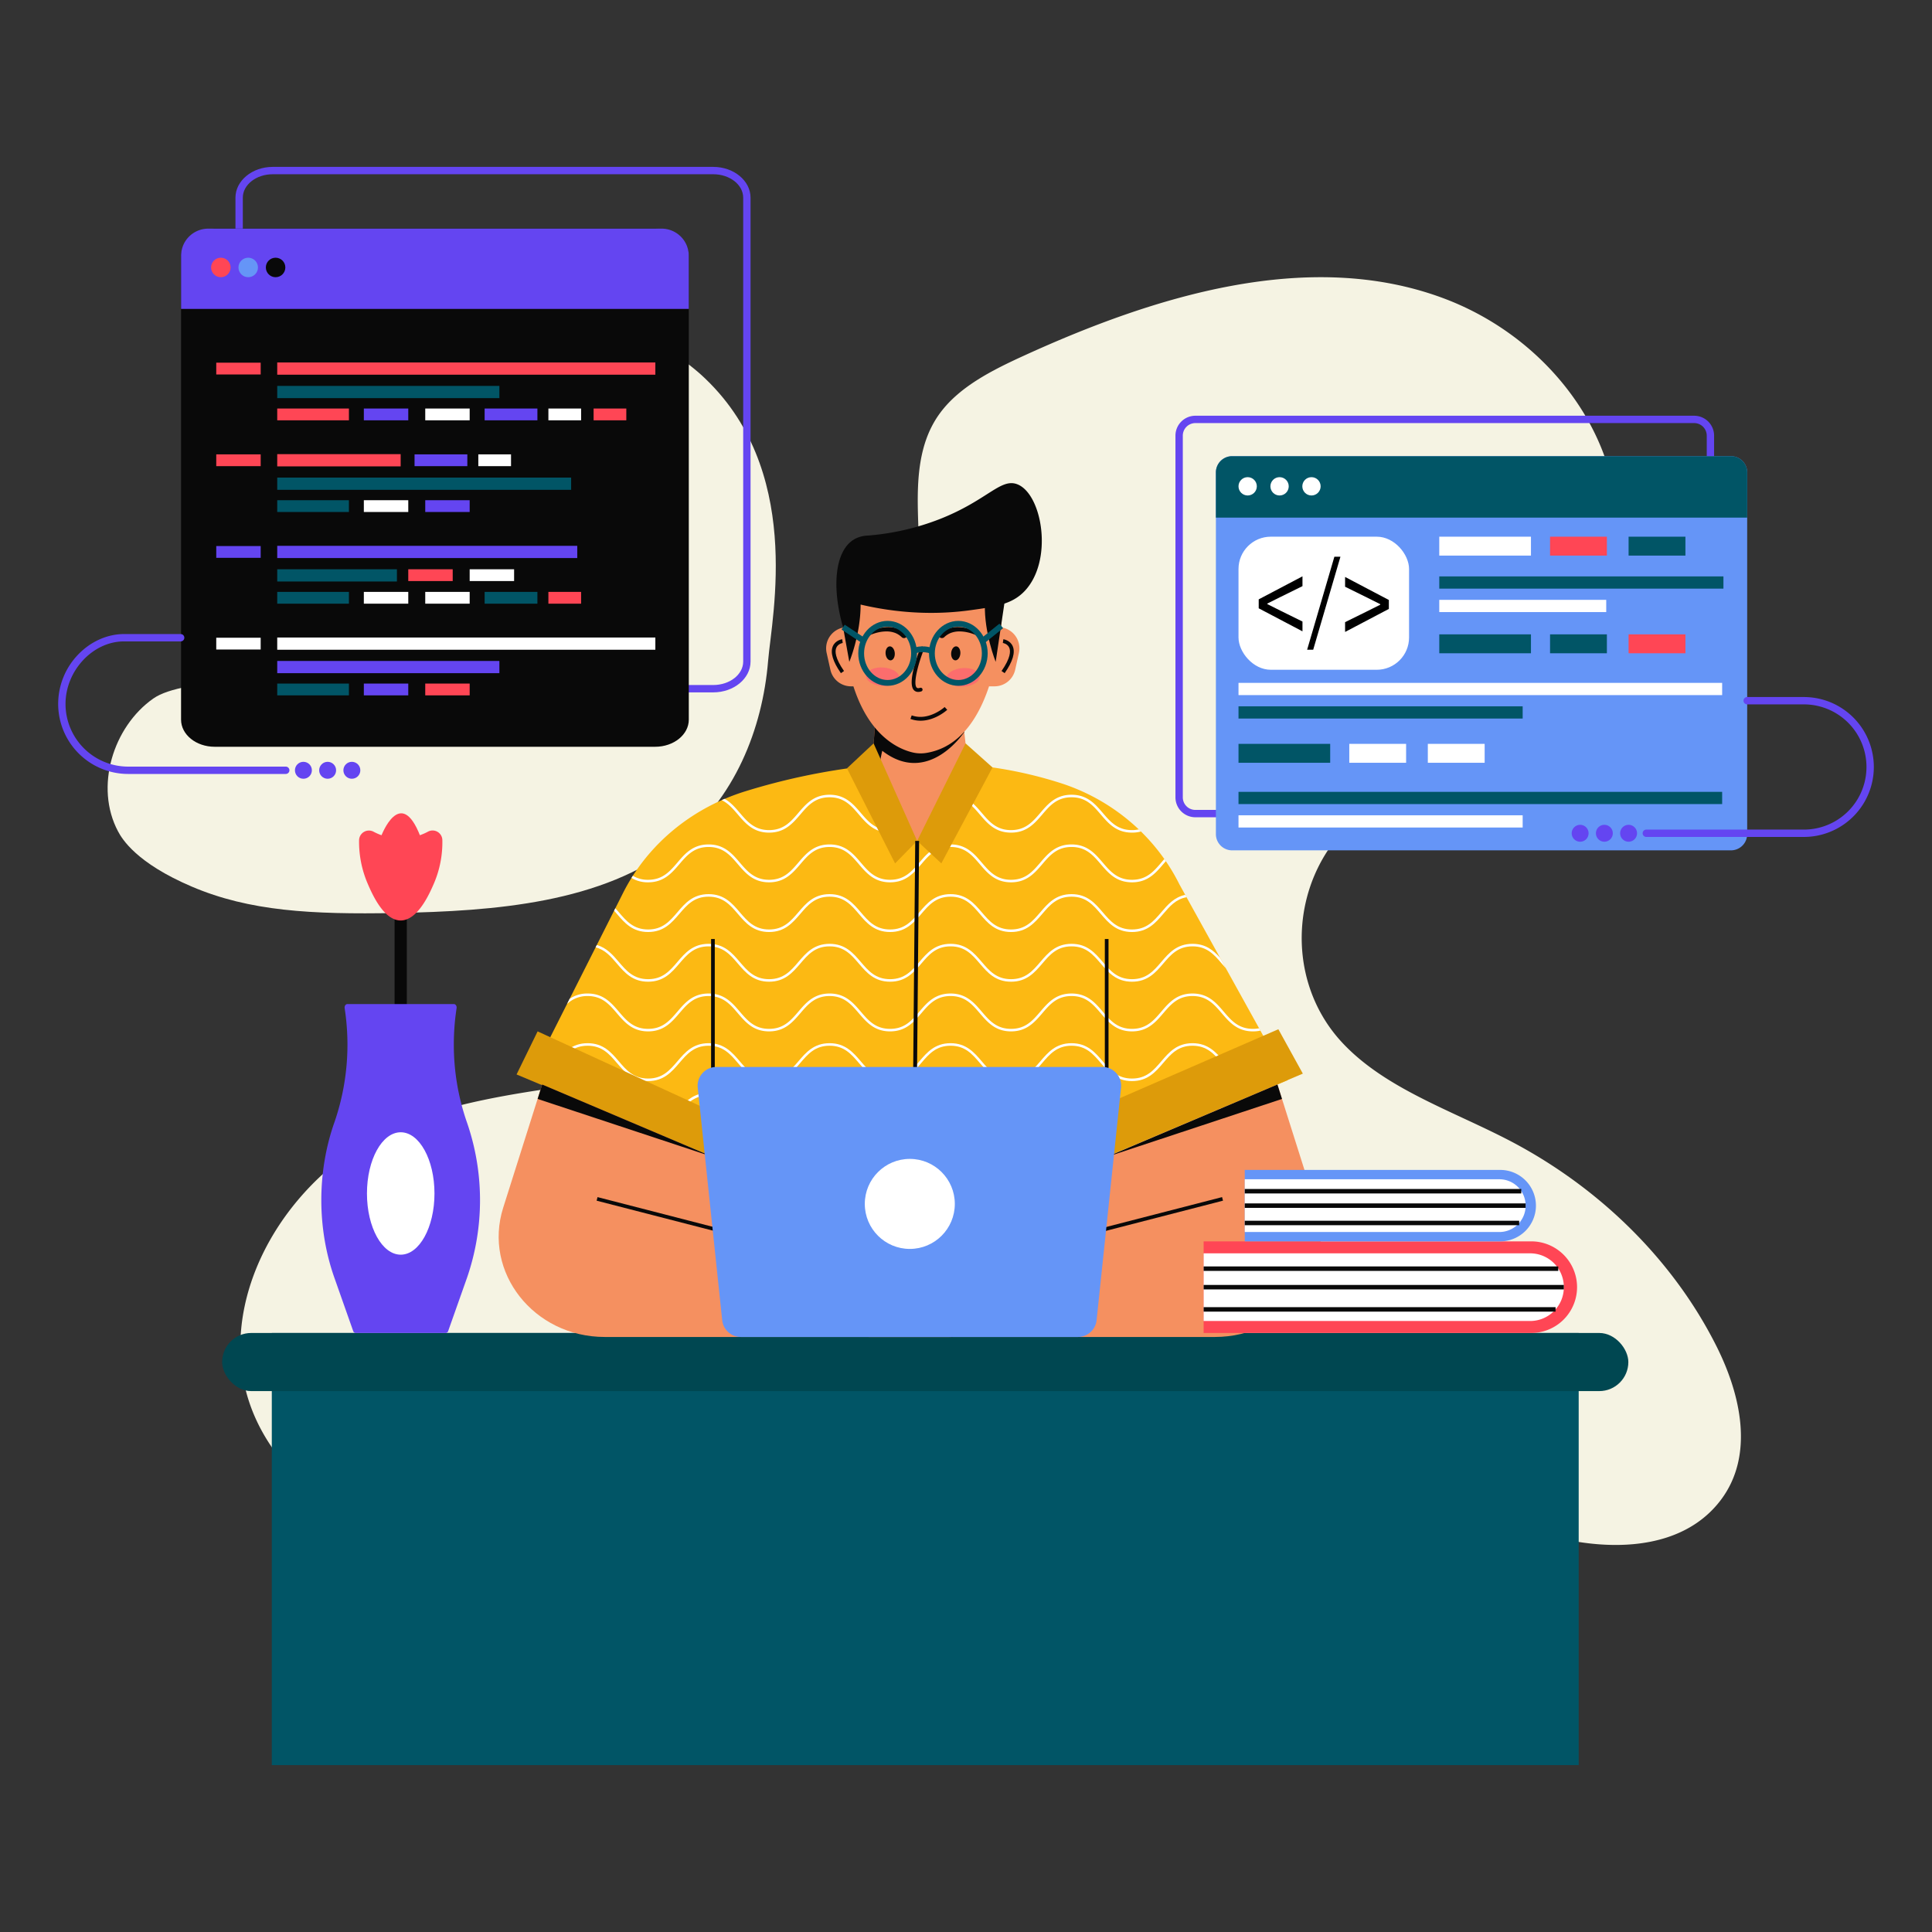 <svg id="Layer_1" data-name="Layer 1" xmlns="http://www.w3.org/2000/svg" viewBox="0 0 1750 1750"><rect x="0" y="0" width="1750" height="1750" fill="#333333" stroke="none"/><defs><style>.cls-1{fill:#f5f3e3;}.cls-2{fill:#015566;}.cls-3{fill:#004751;}.cls-4{fill:#fcb913;}.cls-5{fill:#fff;}.cls-6{fill:#dd9b0a;}.cls-7{fill:#f59060;}.cls-8{fill:#090909;}.cls-9{fill:#fc6d6d;}.cls-10{fill:#6445f1;}.cls-11{fill:#ff4655;}.cls-12{fill:#6595f7;}.cls-13{fill:#080808;}</style></defs><g id="Programmer"><g id="Background"><path class="cls-1" d="M859.873,849.858c32.959-58.866,11.594-128.868-3.606-193.234a935.416,935.416,0,0,1-24.8-191.509c-.766-30.562.5-62.855,18.532-88.874,17.643-25.463,48.528-40.876,78.442-54.512,117.243-53.444,256.292-96.834,377.984-51.956,84.646,31.215,147.252,105.419,157.338,186.485S1431,621.925,1356.08,668.872c-41.472,25.987-91.6,41.131-128,72.57-59.86,51.706-65.766,145.067-12.8,202.428,39.195,42.452,100.466,62.144,153.614,90.092,81.373,42.791,147.271,108.511,185.826,185.325,22.281,44.39,34.437,99.174,3.914,139.492-50.131,66.219-167.635,41.935-240.291-4.9S1174.793,1241.7,1085.182,1245.3c-54.843,2.2-103.2,30.658-150.768,55.049A1161.58,1161.58,0,0,1,646.34,1402.275c-76.947,16.337-157.921,25.031-234.933,8.939s-149.756-60.4-179.551-125.639c-39.794-87.121,8.469-192.876,94.129-247.924C468.689,945.945,767.968,1014,859.873,849.858Z"/><path class="cls-1" d="M695.747,598.666c-5.119,61.945-30.326,125-82.573,166.168-67.389,53.1-164.788,60.5-254.762,62.167-76.5,1.416-132.484-1.657-184.621-23.884-50.238-21.418-63.154-43.091-66.831-49.98-21.494-40.279-4.5-94.928,31.924-120.428,13.7-9.591,41.421-13.388,96.3-20.588,60.248-7.906,85.071-7.143,126.854-20.912,44.893-14.794,53.335-27.9,55.929-32.619,10.723-19.515-1.034-36.711-11.359-70.254-8.736-28.383-29.863-97.017-.213-149.5,5.892-10.429,25.766-41.418,63.694-53.525,76.261-24.343,159.126,48.845,164.917,54.093C728.3,423.948,699.159,557.382,695.747,598.666Z"/></g><g id="Table"><rect class="cls-2" x="246.196" y="1207.406" width="1183.77" height="391.426"/><rect class="cls-3" x="201.214" y="1207.406" width="1273.733" height="52.642" rx="26.321"/></g><g id="Human"><path class="cls-4" d="M1166.505,978.39l-60.24,25.455-2.219.914-102.207,43.18v160.092H652.105l-4.963-125.306-.091-2.356-1.281-32.43L628.5,1040.62,625.9,1039.5l-36.227-15.346h-.023l-5.512-2.355-14.843-6.29-5.946-2.515-42.9-18.182-2.722-1.167-34.969-14.82-3.43-1.463.251-.481L513.6,909.436l2.378-4.712,23.534-46.632,1.052-2.1,15.69-31.1,1.12-2.2,7.136-14.156q3.464-6.863,7.5-13.334c.388-.663.8-1.281,1.213-1.921,19.1-29.892,47.135-53.7,80.5-68.5.892-.389,1.784-.8,2.7-1.166a192.677,192.677,0,0,1,19.143-7,593.33,593.33,0,0,1,107.993-22.641,467.624,467.624,0,0,1,99.92-.755,378.1,378.1,0,0,1,77.234,16.1,184.688,184.688,0,0,1,70.784,41.944c.663.618,1.327,1.258,1.967,1.9a180.664,180.664,0,0,1,21.2,24.952c.458.663.915,1.3,1.349,1.967a175.782,175.782,0,0,1,12.328,21.041l5.237,9.445,1.167,2.127,30.372,54.843,5.259,9.514,30.122,54.363,1.165,2.127,17.131,30.944,1.166,2.1Z"/><path class="cls-5" d="M1033.469,753.162a30.469,30.469,0,0,1-8.1,1.029c-14.224,0-21.36-8.324-28.267-16.4-6.861-8.027-13.334-15.62-26.507-15.62s-19.668,7.593-26.529,15.62c-6.907,8.074-14.043,16.4-28.268,16.4s-21.362-8.324-28.269-16.4c-6.861-8.027-13.355-15.62-26.506-15.62-13.173,0-19.669,7.593-26.53,15.62-6.907,8.074-14.043,16.4-28.267,16.4s-21.361-8.324-28.269-16.4c-6.883-8.027-13.356-15.62-26.529-15.62s-19.668,7.593-26.529,15.62c-6.907,8.074-14.043,16.4-28.268,16.4s-21.362-8.324-28.269-16.4c-4.413-5.145-8.668-10.131-14.636-13.013.892-.389,1.784-.8,2.7-1.166,5.534,3.179,9.65,7.982,13.676,12.693,6.884,8.027,13.356,15.6,26.53,15.6s19.668-7.57,26.529-15.6c6.908-8.073,14.043-16.421,28.268-16.421s21.361,8.348,28.268,16.421c6.861,8.027,13.356,15.6,26.53,15.6s19.645-7.57,26.53-15.6c6.883-8.073,14.041-16.421,28.267-16.421,14.2,0,21.338,8.348,28.245,16.421,6.861,8.027,13.356,15.6,26.53,15.6s19.645-7.57,26.529-15.6c6.907-8.073,14.043-16.421,28.268-16.421s21.361,8.348,28.244,16.421c6.885,8.027,13.358,15.6,26.53,15.6a27.094,27.094,0,0,0,6.13-.64C1032.165,751.882,1032.829,752.522,1033.469,753.162Z"/><path class="cls-5" d="M1056.018,780.081c-.8.892-1.578,1.806-2.378,2.721-6.884,8.074-14.042,16.4-28.268,16.4s-21.36-8.324-28.267-16.4c-6.861-8.027-13.334-15.62-26.507-15.62s-19.668,7.593-26.529,15.62c-6.907,8.074-14.043,16.4-28.268,16.4s-21.362-8.324-28.269-16.4c-6.861-8.027-13.355-15.62-26.506-15.62-13.173,0-19.669,7.593-26.53,15.62-6.907,8.074-14.043,16.4-28.267,16.4s-21.361-8.324-28.269-16.4c-6.883-8.027-13.356-15.62-26.529-15.62s-19.668,7.593-26.529,15.62c-6.907,8.074-14.043,16.4-28.268,16.4s-21.362-8.324-28.269-16.4c-6.861-8.027-13.355-15.62-26.528-15.62-13.151,0-19.647,7.593-26.508,15.62-6.907,8.074-14.043,16.4-28.267,16.4a28.18,28.18,0,0,1-15.049-4c.388-.663.8-1.281,1.213-1.921a26.127,26.127,0,0,0,13.836,3.636c13.172,0,19.645-7.57,26.53-15.6,6.883-8.073,14.019-16.421,28.245-16.421s21.36,8.348,28.267,16.421c6.884,8.027,13.356,15.6,26.53,15.6s19.668-7.57,26.529-15.6c6.908-8.073,14.043-16.421,28.268-16.421s21.361,8.348,28.268,16.421c6.861,8.027,13.356,15.6,26.53,15.6s19.645-7.57,26.53-15.6c6.883-8.073,14.041-16.421,28.267-16.421,14.2,0,21.338,8.348,28.245,16.421,6.861,8.027,13.356,15.6,26.53,15.6s19.645-7.57,26.529-15.6c6.907-8.073,14.043-16.421,28.268-16.421s21.361,8.348,28.244,16.421c6.885,8.027,13.358,15.6,26.53,15.6s19.669-7.57,26.53-15.6c.915-1.075,1.829-2.15,2.767-3.2C1055.127,778.777,1055.584,779.418,1056.018,780.081Z"/><path class="cls-5" d="M1074.75,812.694c-9.675,1.738-15.232,8.279-21.11,15.117-6.884,8.051-14.042,16.4-28.268,16.4s-21.36-8.347-28.267-16.4c-6.861-8.027-13.334-15.62-26.507-15.62s-19.668,7.593-26.529,15.62c-6.907,8.051-14.043,16.4-28.268,16.4s-21.362-8.347-28.269-16.4c-6.861-8.027-13.355-15.62-26.506-15.62-13.173,0-19.669,7.593-26.53,15.62-6.907,8.051-14.043,16.4-28.267,16.4s-21.361-8.347-28.269-16.4c-6.883-8.027-13.356-15.62-26.529-15.62s-19.668,7.593-26.529,15.62c-6.907,8.051-14.043,16.4-28.268,16.4s-21.362-8.347-28.269-16.4c-6.861-8.027-13.355-15.62-26.528-15.62-13.151,0-19.647,7.593-26.508,15.62-6.907,8.051-14.043,16.4-28.267,16.4s-21.361-8.347-28.268-16.4c-.846-.983-1.693-1.967-2.538-2.927l1.12-2.2c1.075,1.19,2.1,2.425,3.156,3.637,6.861,8.027,13.357,15.6,26.53,15.6s19.645-7.57,26.53-15.6c6.883-8.074,14.019-16.421,28.245-16.421s21.36,8.347,28.267,16.421c6.884,8.027,13.356,15.6,26.53,15.6s19.668-7.57,26.529-15.6c6.908-8.074,14.043-16.421,28.268-16.421s21.361,8.347,28.268,16.421c6.861,8.027,13.356,15.6,26.53,15.6s19.645-7.57,26.53-15.6c6.883-8.074,14.041-16.421,28.267-16.421,14.2,0,21.338,8.347,28.245,16.421,6.861,8.027,13.356,15.6,26.53,15.6s19.645-7.57,26.529-15.6c6.907-8.074,14.043-16.421,28.268-16.421s21.361,8.347,28.244,16.421c6.885,8.027,13.358,15.6,26.53,15.6s19.669-7.57,26.53-15.6c5.74-6.724,11.664-13.631,21.681-15.758Z"/><path class="cls-5" d="M1110.381,877.051c-1.257-1.4-2.469-2.813-3.681-4.231-6.862-8.027-13.356-15.62-26.53-15.62s-19.646,7.593-26.53,15.62c-6.884,8.073-14.042,16.4-28.268,16.4s-21.36-8.325-28.267-16.4c-6.861-8.027-13.334-15.62-26.507-15.62s-19.668,7.593-26.529,15.62c-6.907,8.073-14.043,16.4-28.268,16.4s-21.362-8.325-28.269-16.4c-6.861-8.027-13.355-15.62-26.506-15.62-13.173,0-19.669,7.593-26.53,15.62-6.907,8.073-14.043,16.4-28.267,16.4s-21.361-8.325-28.269-16.4c-6.883-8.027-13.356-15.62-26.529-15.62s-19.668,7.593-26.529,15.62c-6.907,8.073-14.043,16.4-28.268,16.4s-21.362-8.325-28.269-16.4c-6.861-8.027-13.355-15.62-26.528-15.62-13.151,0-19.647,7.593-26.508,15.62-6.907,8.073-14.043,16.4-28.267,16.4s-21.361-8.325-28.268-16.4c-5.466-6.4-10.7-12.533-19.28-14.728l1.052-2.1c8.988,2.515,14.546,9.01,19.966,15.346,6.861,8.027,13.357,15.6,26.53,15.6s19.645-7.57,26.53-15.6c6.883-8.074,14.019-16.421,28.245-16.421s21.36,8.347,28.267,16.421c6.884,8.027,13.356,15.6,26.53,15.6s19.668-7.57,26.529-15.6c6.908-8.074,14.043-16.421,28.268-16.421s21.361,8.347,28.268,16.421c6.861,8.027,13.356,15.6,26.53,15.6s19.645-7.57,26.53-15.6c6.883-8.074,14.041-16.421,28.267-16.421,14.2,0,21.338,8.347,28.245,16.421,6.861,8.027,13.356,15.6,26.53,15.6s19.645-7.57,26.529-15.6c6.907-8.074,14.043-16.421,28.268-16.421s21.361,8.347,28.244,16.421c6.885,8.027,13.358,15.6,26.53,15.6s19.669-7.57,26.53-15.6c6.907-8.074,14.043-16.421,28.268-16.421,11.984,0,18.959,5.923,24.952,12.624Z"/><path class="cls-5" d="M1141.668,933.541a32.129,32.129,0,0,1-6.7.686c-14.225,0-21.361-8.348-28.267-16.4-6.862-8.028-13.356-15.62-26.53-15.62s-19.646,7.592-26.53,15.62c-6.884,8.05-14.042,16.4-28.268,16.4s-21.36-8.348-28.267-16.4c-6.861-8.028-13.334-15.62-26.507-15.62s-19.668,7.592-26.529,15.62c-6.907,8.05-14.043,16.4-28.268,16.4s-21.362-8.348-28.269-16.4c-6.861-8.028-13.355-15.62-26.506-15.62-13.173,0-19.669,7.592-26.53,15.62-6.907,8.05-14.043,16.4-28.267,16.4s-21.361-8.348-28.269-16.4c-6.883-8.028-13.356-15.62-26.529-15.62s-19.668,7.592-26.529,15.62c-6.907,8.05-14.043,16.4-28.268,16.4s-21.362-8.348-28.269-16.4c-6.861-8.028-13.355-15.62-26.528-15.62-13.151,0-19.647,7.592-26.508,15.62-6.907,8.05-14.043,16.4-28.267,16.4s-21.361-8.348-28.268-16.4c-6.861-8.028-13.357-15.62-26.53-15.62a26.463,26.463,0,0,0-18.662,7.227l2.378-4.712a28.106,28.106,0,0,1,16.284-4.8c14.225,0,21.361,8.347,28.268,16.421,6.861,8.027,13.357,15.6,26.53,15.6s19.645-7.57,26.53-15.6c6.883-8.074,14.019-16.421,28.245-16.421s21.36,8.347,28.267,16.421c6.884,8.027,13.356,15.6,26.53,15.6s19.668-7.57,26.529-15.6c6.908-8.074,14.043-16.421,28.268-16.421s21.361,8.347,28.268,16.421c6.861,8.027,13.356,15.6,26.53,15.6s19.645-7.57,26.53-15.6c6.883-8.074,14.041-16.421,28.267-16.421,14.2,0,21.338,8.347,28.245,16.421,6.861,8.027,13.356,15.6,26.53,15.6s19.645-7.57,26.529-15.6c6.907-8.074,14.043-16.421,28.268-16.421s21.361,8.347,28.244,16.421c6.885,8.027,13.358,15.6,26.53,15.6s19.669-7.57,26.53-15.6c6.907-8.074,14.043-16.421,28.268-16.421s21.384,8.347,28.267,16.421c6.885,8.027,13.357,15.6,26.53,15.6a28.1,28.1,0,0,0,5.536-.526Z"/><path class="cls-5" d="M1159.965,966.589c-6.015,6.7-12.991,12.647-25,12.647-14.225,0-21.361-8.325-28.267-16.4-6.862-8.027-13.356-15.62-26.53-15.62s-19.646,7.593-26.53,15.62c-6.884,8.073-14.042,16.4-28.268,16.4s-21.36-8.325-28.267-16.4c-6.861-8.027-13.334-15.62-26.507-15.62s-19.668,7.593-26.529,15.62c-6.907,8.073-14.043,16.4-28.268,16.4s-21.362-8.325-28.269-16.4c-6.861-8.027-13.355-15.62-26.506-15.62-13.173,0-19.669,7.593-26.53,15.62-6.907,8.073-14.043,16.4-28.267,16.4s-21.361-8.325-28.269-16.4c-6.883-8.027-13.356-15.62-26.529-15.62s-19.668,7.593-26.529,15.62c-6.907,8.073-14.043,16.4-28.268,16.4s-21.362-8.325-28.269-16.4c-6.861-8.027-13.355-15.62-26.528-15.62-13.151,0-19.647,7.593-26.508,15.62-6.907,8.073-14.043,16.4-28.267,16.4s-21.361-8.325-28.268-16.4c-6.861-8.027-13.357-15.62-26.53-15.62s-19.668,7.593-26.53,15.62c-5.992,7-12.166,14.2-22.984,15.986l-3.43-1.463.251-.481c11.778-.754,17.93-7.936,24.426-15.529,6.907-8.073,14.041-16.421,28.267-16.421s21.361,8.348,28.268,16.421c6.861,8.028,13.357,15.6,26.53,15.6s19.645-7.57,26.53-15.6c6.883-8.073,14.019-16.421,28.245-16.421s21.36,8.348,28.267,16.421c6.884,8.028,13.356,15.6,26.53,15.6s19.668-7.57,26.529-15.6c6.908-8.073,14.043-16.421,28.268-16.421s21.361,8.348,28.268,16.421c6.861,8.028,13.356,15.6,26.53,15.6s19.645-7.57,26.53-15.6c6.883-8.073,14.041-16.421,28.267-16.421,14.2,0,21.338,8.348,28.245,16.421,6.861,8.028,13.356,15.6,26.53,15.6s19.645-7.57,26.529-15.6c6.907-8.073,14.043-16.421,28.268-16.421s21.361,8.348,28.244,16.421c6.885,8.028,13.358,15.6,26.53,15.6s19.669-7.57,26.53-15.6c6.907-8.073,14.043-16.421,28.268-16.421s21.384,8.348,28.267,16.421c6.885,8.028,13.357,15.6,26.53,15.6,11.435,0,17.84-5.695,23.832-12.464Z"/><path class="cls-5" d="M1106.265,1003.845l-2.219.914c-6.014-6.792-12.418-12.533-23.876-12.533-13.173,0-19.646,7.593-26.53,15.621-6.884,8.05-14.042,16.4-28.268,16.4s-21.36-8.348-28.267-16.4c-6.861-8.028-13.334-15.621-26.507-15.621s-19.668,7.593-26.529,15.621c-6.907,8.05-14.043,16.4-28.268,16.4s-21.362-8.348-28.269-16.4c-6.861-8.028-13.355-15.621-26.506-15.621-13.173,0-19.669,7.593-26.53,15.621-6.907,8.05-14.043,16.4-28.267,16.4s-21.361-8.348-28.269-16.4c-6.883-8.028-13.356-15.621-26.529-15.621s-19.668,7.593-26.529,15.621c-6.907,8.05-14.043,16.4-28.268,16.4s-21.362-8.348-28.269-16.4c-6.861-8.028-13.355-15.621-26.528-15.621-13.151,0-19.647,7.593-26.508,15.621-6.471,7.547-13.15,15.346-25.66,16.306h-.023c-.823.069-1.692.092-2.584.092-11.161,0-17.976-5.146-23.717-11.252-1.578-1.67-3.064-3.408-4.551-5.146-6.861-8.028-13.357-15.621-26.53-15.621a26.3,26.3,0,0,0-11.823,2.585l-2.722-1.167a28.471,28.471,0,0,1,14.545-3.705c14.225,0,21.361,8.348,28.268,16.421a72.43,72.43,0,0,0,8.759,9.148,25.769,25.769,0,0,0,14.843,6.29,24.4,24.4,0,0,0,2.928.16c13.172,0,19.645-7.57,26.53-15.6,6.883-8.073,14.019-16.421,28.245-16.421s21.36,8.348,28.267,16.421c6.884,8.028,13.356,15.6,26.53,15.6s19.668-7.57,26.529-15.6c6.908-8.073,14.043-16.421,28.268-16.421s21.361,8.348,28.268,16.421c6.861,8.028,13.356,15.6,26.53,15.6s19.645-7.57,26.53-15.6c6.883-8.073,14.041-16.421,28.267-16.421,14.2,0,21.338,8.348,28.245,16.421,6.861,8.028,13.356,15.6,26.53,15.6s19.645-7.57,26.529-15.6c6.907-8.073,14.043-16.421,28.268-16.421s21.361,8.348,28.244,16.421c6.885,8.028,13.358,15.6,26.53,15.6s19.669-7.57,26.53-15.6c6.907-8.073,14.043-16.421,28.268-16.421C1092.909,989.939,1099.976,996.64,1106.265,1003.845Z"/><path class="cls-5" d="M1001.839,1054.8v3.385c-1.646-1.739-3.2-3.545-4.734-5.329-6.861-8.028-13.334-15.621-26.507-15.621s-19.668,7.593-26.529,15.621c-6.907,8.05-14.043,16.4-28.268,16.4s-21.362-8.348-28.269-16.4c-6.861-8.028-13.355-15.621-26.506-15.621-13.173,0-19.669,7.593-26.53,15.621-6.907,8.05-14.043,16.4-28.267,16.4s-21.361-8.348-28.269-16.4c-6.883-8.028-13.356-15.621-26.529-15.621s-19.668,7.593-26.529,15.621c-6.907,8.05-14.043,16.4-28.268,16.4s-21.362-8.348-28.269-16.4c-6.861-8.028-13.355-15.621-26.528-15.621a25.927,25.927,0,0,0-13.334,3.385L625.9,1039.5a28.32,28.32,0,0,1,15.941-4.551c14.224,0,21.36,8.348,28.267,16.421,6.884,8.028,13.356,15.6,26.53,15.6s19.668-7.57,26.529-15.6c6.908-8.073,14.043-16.421,28.268-16.421s21.361,8.348,28.268,16.421c6.861,8.028,13.356,15.6,26.53,15.6s19.645-7.57,26.53-15.6c6.883-8.073,14.041-16.421,28.267-16.421,14.2,0,21.338,8.348,28.245,16.421,6.861,8.028,13.356,15.6,26.53,15.6s19.645-7.57,26.529-15.6c6.907-8.073,14.043-16.421,28.268-16.421s21.361,8.348,28.244,16.421C999.85,1052.536,1000.832,1053.679,1001.839,1054.8Z"/><path class="cls-5" d="M1001.839,1099.809v3.384c-1.646-1.738-3.2-3.544-4.734-5.328-6.861-8.028-13.334-15.621-26.507-15.621s-19.668,7.593-26.529,15.621c-6.907,8.05-14.043,16.4-28.268,16.4s-21.362-8.348-28.269-16.4c-6.861-8.028-13.355-15.621-26.506-15.621-13.173,0-19.669,7.593-26.53,15.621-6.907,8.05-14.043,16.4-28.267,16.4s-21.361-8.348-28.269-16.4c-6.883-8.028-13.356-15.621-26.529-15.621s-19.668,7.593-26.529,15.621c-6.907,8.05-14.043,16.4-28.268,16.4s-21.362-8.348-28.269-16.4c-5.877-6.861-11.479-13.425-21.223-15.14l-.091-2.356c10.863,1.761,17.039,8.988,23.053,16.009,6.884,8.028,13.356,15.6,26.53,15.6s19.668-7.57,26.529-15.6c6.908-8.073,14.043-16.421,28.268-16.421s21.361,8.348,28.268,16.421c6.861,8.028,13.356,15.6,26.53,15.6s19.645-7.57,26.53-15.6c6.883-8.073,14.041-16.421,28.267-16.421,14.2,0,21.338,8.348,28.245,16.421,6.861,8.028,13.356,15.6,26.53,15.6s19.645-7.57,26.529-15.6c6.907-8.073,14.043-16.421,28.268-16.421s21.361,8.348,28.244,16.421C999.85,1097.545,1000.832,1098.688,1001.839,1099.809Z"/><polygon class="cls-6" points="645.77 1047.939 467.903 973.238 486.964 934.227 645.77 1007.092 645.77 1047.939"/><polygon class="cls-6" points="1001.839 1047.939 1180.104 972.486 1157.936 932.283 1002.427 999.915 1001.839 1047.939"/><path class="cls-7" d="M825.75,760.886c-1.054-.2-2.108-.418-3.118-.681a45.056,45.056,0,0,1-28.39-21.429,45.9,45.9,0,0,1-6.015-26.7l4.391-55.286h80.053l.724,6.3,5.511,47.184C882.463,740.642,855.786,766.594,825.75,760.886Z"/><path class="cls-8" d="M873.4,663.092v.022s-32.364,49.4-74.234,16.95c0,0-6.543,25.228-4.919,58.712a45.9,45.9,0,0,1-6.015-26.7l4.391-55.286h80.053Z"/><path class="cls-7" d="M906.955,566.937c-4.323,42.469-18.994,107.233-68.066,115.089a31.621,31.621,0,0,1-12.426-.515c-17.207-4.174-58.72-24.092-63.084-119.141A81.4,81.4,0,0,1,800.1,490.216c18.272-11.918,42.318-17.7,69.75-.014A81.352,81.352,0,0,1,906.955,566.937Z"/><path class="cls-8" d="M831.738,626.743a9.137,9.137,0,0,0,2.715-.456,1.715,1.715,0,0,0-1.024-3.274c-2.257.707-2.921-.013-3.14-.249-3.457-3.728,1.8-22.547,6.637-34.72a1.715,1.715,0,0,0-3.187-1.267c-2.08,5.231-12.141,31.661-5.965,38.319A5.19,5.19,0,0,0,831.738,626.743Z"/><ellipse class="cls-9" cx="872.569" cy="612.979" rx="15.059" ry="8.382" transform="matrix(0.998, -0.066, 0.066, 0.998, -38.815, 59.355)"/><path class="cls-8" d="M884.835,572.344a42.47,42.47,0,0,0-7.99-3.007,38.749,38.749,0,0,0-8.645-1.328,27.711,27.711,0,0,0-8.982,1.246,23.817,23.817,0,0,0-7.859,4.425,2.281,2.281,0,0,0-.217,3.481,3.013,3.013,0,0,0,3.91.194c.035-.028.069-.056.1-.085l.194-.173a18.1,18.1,0,0,1,5.722-3.725,22.272,22.272,0,0,1,7.134-1.423,34.366,34.366,0,0,1,7.643.716,39.622,39.622,0,0,1,7.375,2.256l.084.035a1.75,1.75,0,0,0,2.208-.691A1.4,1.4,0,0,0,884.835,572.344Z"/><ellipse class="cls-8" cx="865.728" cy="591.802" rx="6.352" ry="4.176" transform="translate(205.941 1406.906) rotate(-85.368)"/><ellipse class="cls-9" cx="799.486" cy="612.979" rx="8.382" ry="15.059" transform="translate(134.721 1369.952) rotate(-86.189)"/><path class="cls-8" d="M787.219,572.344a42.454,42.454,0,0,1,7.991-3.007,38.74,38.74,0,0,1,8.645-1.328,27.719,27.719,0,0,1,8.982,1.246,23.837,23.837,0,0,1,7.859,4.425,2.281,2.281,0,0,1,.216,3.481,3.013,3.013,0,0,1-3.91.194c-.035-.028-.068-.056-.1-.085l-.194-.173a18.081,18.081,0,0,0-5.722-3.725,22.267,22.267,0,0,0-7.134-1.423,34.352,34.352,0,0,0-7.642.716,39.622,39.622,0,0,0-7.375,2.256l-.084.035a1.75,1.75,0,0,1-2.208-.691A1.4,1.4,0,0,1,787.219,572.344Z"/><ellipse class="cls-8" cx="806.326" cy="591.802" rx="4.176" ry="6.352" transform="translate(-45.161 67.054) rotate(-4.632)"/><path class="cls-7" d="M767.463,568.1h0a19.155,19.155,0,0,0-18.695,23.325l3.4,15.266a19.154,19.154,0,0,0,18.7,14.986h4.9S784.215,584.187,767.463,568.1Z"/><path class="cls-7" d="M904.238,568.1h0a19.156,19.156,0,0,1,18.7,23.325l-3.4,15.266a19.155,19.155,0,0,1-18.7,14.986h-4.9S887.486,584.187,904.238,568.1Z"/><path class="cls-8" d="M833.844,652.812c13.207,0,23.624-9.371,24.155-9.857l-2.315-2.531c-.145.131-14.591,13.082-29.863,7.555l-1.168,3.226A26.857,26.857,0,0,0,833.844,652.812Z"/><path class="cls-8" d="M763.722,568.465l5.581,31.024s10.233-24.348,10.233-51.872c42.369,9.9,76.613,8.2,98.855,5.176,23.5-3.2,38.23-5.413,49.6-17.284,26.4-27.575,16.178-87.961-6.472-96.836-15.124-5.926-27.147,14.5-70.177,31.459a228.181,228.181,0,0,1-65.753,15.029,25.72,25.72,0,0,0-12.126,3.519C756.6,498.855,752.9,530.925,763.722,568.465Z"/><path class="cls-8" d="M910.012,545l-8.128,54.489S891.4,573.377,892.1,547.264,910.012,545,910.012,545Z"/><path class="cls-8" d="M761.691,609.761l2.816-1.959c-8.211-11.8-8.331-17.979-6.985-21.088,1.579-3.646,5.645-4.282,5.817-4.307l-.472-3.4c-.248.033-6.1.889-8.472,6.294C751.9,590.991,754.353,599.219,761.691,609.761Z"/><path class="cls-8" d="M910.01,609.761c7.339-10.542,9.793-18.77,7.3-24.458-2.373-5.4-8.224-6.261-8.472-6.294l-.471,3.4c.172.025,4.237.661,5.816,4.307,1.346,3.109,1.227,9.291-6.984,21.088Z"/><path class="cls-7" d="M1157.1,982.349l35.312,111.6c18.465,58.357-27.665,117.078-91.974,117.078H786.859l11.493-68.773c3.283-19.646,23.84-32.245,44.1-27.03l66.435,17.1,90.943-18.653,2.6-65.714Z"/><rect class="cls-8" x="998.075" y="1098.144" width="111.052" height="3.339" transform="translate(-241.252 297.928) rotate(-14.46)"/><polygon class="cls-8" points="1002.427 1047.956 1161.237 995.413 1157.104 982.349 1002.427 1047.956"/><path class="cls-7" d="M491.1,982.349l-35.312,111.6c-18.465,58.357,27.665,117.078,91.974,117.078H861.343l-11.493-68.773c-3.284-19.646-23.84-32.245-44.1-27.03l-66.435,17.1L648.37,1113.67l-2.6-65.714Z"/><rect class="cls-8" x="592.931" y="1044.287" width="3.339" height="111.052" transform="translate(-618.801 1401.137) rotate(-75.549)"/><polygon class="cls-8" points="645.775 1047.956 486.964 995.413 491.098 982.349 645.775 1047.956"/><rect class="cls-8" x="644.105" y="850.572" width="3.34" height="197.384"/><rect class="cls-8" x="1000.757" y="850.572" width="3.34" height="197.384"/><path class="cls-8" d="M863.012,1211.027h-3.339c0-55.564-12.093-78.226-22.239-87.453-7.646-6.953-14.293-6.412-14.36-6.4l-.316-3.323c.334-.031,8.2-.678,16.923,7.256C850.325,1130.784,863.012,1154.242,863.012,1211.027Z"/><path class="cls-2" d="M804,621.2c-14.656,0-26.579-13.189-26.579-29.4S789.343,562.4,804,562.4s26.578,13.189,26.578,29.4S818.655,621.2,804,621.2Zm0-53.542c-11.755,0-21.319,10.829-21.319,24.141s9.564,24.14,21.319,24.14,21.318-10.829,21.318-24.14S815.754,567.661,804,567.661Z"/><path class="cls-2" d="M868.055,621.2c-14.655,0-26.578-13.189-26.578-29.4s11.923-29.4,26.578-29.4,26.58,13.189,26.58,29.4S882.712,621.2,868.055,621.2Zm0-53.542c-11.754,0-21.318,10.829-21.318,24.141s9.564,24.14,21.318,24.14,21.32-10.829,21.32-24.14S879.811,567.661,868.055,567.661Z"/><path class="cls-2" d="M843.331,592.086c-8.471-2.941-14.048-.254-14.281-.139l-2.4-4.681c.308-.161,7.686-3.873,18.4-.149Z"/><rect class="cls-2" x="887.423" y="571.192" width="21.959" height="5.261" transform="translate(-161.243 690.227) rotate(-38.836)"/><rect class="cls-2" x="770.333" y="563.502" width="5.261" height="22.17" transform="matrix(0.552, -0.834, 0.834, 0.552, -132.935, 901.649)"/><polygon class="cls-6" points="791.303 673.35 767.174 695.947 810.759 782.048 830.737 761.679 791.303 673.35"/><polygon class="cls-6" points="874.593 673.35 830.737 761.679 852.665 782.048 899.009 695.142 874.593 673.35"/><rect class="cls-8" x="653.107" y="935.997" width="352.158" height="3.507" transform="translate(-115.917 1758.548) rotate(-89.489)"/></g><g id="Popup_2" data-name="Popup 2"><path class="cls-10" d="M646.074,627.148H247.048c-18.621,0-33.769-12.512-33.769-27.891v-420.2c0-15.379,15.148-27.891,33.769-27.891H646.074c18.621,0,33.769,12.512,33.769,27.891v420.2C679.843,614.636,664.7,627.148,646.074,627.148ZM247.048,157.828c-14.948,0-27.109,9.524-27.109,21.23v420.2c0,11.706,12.161,21.23,27.109,21.23H646.074c14.948,0,27.109-9.524,27.109-21.23v-420.2c0-11.706-12.161-21.23-27.109-21.23Z"/><path class="cls-8" d="M623.91,231.66v420.2c0,13.561-13.642,24.56-30.439,24.56H194.445c-16.815,0-30.439-11-30.439-24.56V231.66c0-13.561,13.624-24.56,30.439-24.56H593.471C610.268,207.1,623.91,218.1,623.91,231.66Z"/><path class="cls-10" d="M623.91,231.75V279.8h-459.9V231.733A24.634,24.634,0,0,1,188.639,207.1H599.26A24.65,24.65,0,0,1,623.91,231.75Z"/><circle class="cls-11" cx="200.034" cy="242.261" r="8.83"/><circle class="cls-12" cx="224.833" cy="242.261" r="8.83"/><circle class="cls-8" cx="249.631" cy="242.261" r="8.83"/><rect class="cls-11" x="251.117" y="370.039" width="64.929" height="10.679"/><rect class="cls-10" x="329.567" y="370.039" width="40.244" height="10.679"/><rect class="cls-5" x="385.185" y="370.039" width="40.244" height="10.679"/><rect class="cls-10" x="438.983" y="370.039" width="47.801" height="10.679"/><rect class="cls-5" x="496.739" y="370.039" width="29.628" height="10.679"/><rect class="cls-2" x="438.983" y="536.13" width="47.801" height="10.679"/><rect class="cls-11" x="496.739" y="536.13" width="29.628" height="10.679"/><rect class="cls-10" x="375.501" y="411.562" width="47.801" height="10.679"/><rect class="cls-5" x="433.256" y="411.562" width="29.628" height="10.679"/><rect class="cls-11" x="537.685" y="370.039" width="29.628" height="10.679"/><rect class="cls-11" x="251.117" y="328.318" width="342.497" height="11.076"/><rect class="cls-2" x="251.117" y="349.549" width="201.231" height="11.076"/><rect class="cls-2" x="251.117" y="453.085" width="64.929" height="10.679"/><rect class="cls-5" x="329.567" y="453.085" width="40.244" height="10.679"/><rect class="cls-10" x="385.185" y="453.085" width="40.244" height="10.679"/><rect class="cls-11" x="369.811" y="515.64" width="40.244" height="10.679"/><rect class="cls-5" x="425.429" y="515.64" width="40.244" height="10.679"/><rect class="cls-11" x="251.117" y="411.364" width="111.797" height="11.076"/><rect class="cls-2" x="251.117" y="432.594" width="266.223" height="11.076"/><rect class="cls-2" x="251.117" y="536.13" width="64.929" height="10.679"/><rect class="cls-5" x="329.567" y="536.13" width="40.244" height="10.679"/><rect class="cls-5" x="385.185" y="536.13" width="40.244" height="10.679"/><rect class="cls-10" x="251.117" y="494.409" width="271.765" height="11.076"/><rect class="cls-2" x="251.117" y="515.64" width="108.415" height="11.076"/><rect class="cls-2" x="251.117" y="619.176" width="64.929" height="10.679"/><rect class="cls-11" x="195.881" y="328.516" width="40.244" height="10.679"/><rect class="cls-11" x="195.881" y="411.562" width="40.244" height="10.679"/><rect class="cls-10" x="195.881" y="494.608" width="40.244" height="10.679"/><rect class="cls-5" x="195.881" y="577.653" width="40.244" height="10.679"/><rect class="cls-11" x="385.185" y="619.176" width="40.244" height="10.679"/><rect class="cls-10" x="329.567" y="619.176" width="40.244" height="10.679"/><rect class="cls-5" x="251.117" y="577.455" width="342.497" height="11.076"/><rect class="cls-10" x="251.117" y="598.686" width="201.231" height="11.076"/><path class="cls-10" d="M258.829,701.053H116.056a63.437,63.437,0,0,1-63.364-63.365,64.487,64.487,0,0,1,18.037-44.753c11.317-11.828,26.469-18.612,41.57-18.612h51.344a3.33,3.33,0,1,1,0,6.66H112.3c-28.205,0-52.947,26.5-52.947,56.705a56.769,56.769,0,0,0,56.7,56.705H258.829a3.33,3.33,0,1,1,0,6.66Z"/><circle class="cls-10" cx="318.716" cy="697.723" r="7.672"/><circle class="cls-10" cx="296.771" cy="697.723" r="7.672"/><circle class="cls-10" cx="274.827" cy="697.723" r="7.672"/></g><g id="Popup_1" data-name="Popup 1"><path class="cls-10" d="M1534.591,740.275H1082.752a18.053,18.053,0,0,1-18.033-18.033V394.607a18.053,18.053,0,0,1,18.033-18.033h451.839a18.053,18.053,0,0,1,18.033,18.033V722.242A18.053,18.053,0,0,1,1534.591,740.275ZM1082.752,383.234a11.386,11.386,0,0,0-11.373,11.373V722.242a11.386,11.386,0,0,0,11.373,11.373h451.839a11.386,11.386,0,0,0,11.373-11.373V394.607a11.386,11.386,0,0,0-11.373-11.373Z"/><path class="cls-12" d="M1582.6,427.91V755.545a14.707,14.707,0,0,1-14.7,14.7H1116.055a14.708,14.708,0,0,1-14.7-14.7V427.91a14.707,14.707,0,0,1,14.7-14.7h451.839A14.707,14.707,0,0,1,1582.6,427.91Z"/><rect class="cls-5" x="1121.834" y="486.132" width="154.488" height="120.547" rx="29.259"/><path d="M1140.137,551v-8.1l39.639-20.86v8.875l-19.522,9.626-12.332,6.16v.494l12.332,6.16,19.522,9.626v8.875Z"/><path d="M1208.669,504.3h5.489l-24.668,84.21H1184Z"/><path d="M1218.379,563.539l19.523-9.626,12.332-6.16v-.494L1237.9,541.1l-19.523-9.626V522.6l39.64,20.86v8.1l-39.64,20.861Z"/><path class="cls-2" d="M1582.6,427.91v40.963H1101.351V427.91a14.707,14.707,0,0,1,14.7-14.7h451.839A14.707,14.707,0,0,1,1582.6,427.91Z"/><circle class="cls-5" cx="1130.13" cy="440.508" r="8.296"/><circle class="cls-5" cx="1159.032" cy="440.508" r="8.296"/><circle class="cls-5" cx="1187.935" cy="440.508" r="8.296"/><rect class="cls-5" x="1303.689" y="486.132" width="83.049" height="17.127"/><rect class="cls-11" x="1404.033" y="486.132" width="51.475" height="17.127"/><rect class="cls-2" x="1475.173" y="486.132" width="51.475" height="17.127"/><rect class="cls-2" x="1303.689" y="574.6" width="83.049" height="17.127"/><rect class="cls-2" x="1404.033" y="574.6" width="51.475" height="17.127"/><rect class="cls-11" x="1475.173" y="574.6" width="51.475" height="17.127"/><rect class="cls-2" x="1121.834" y="673.794" width="83.049" height="17.127"/><rect class="cls-5" x="1222.178" y="673.794" width="51.475" height="17.127"/><rect class="cls-5" x="1293.319" y="673.794" width="51.475" height="17.127"/><rect class="cls-2" x="1121.834" y="717.258" width="438.084" height="11.076"/><rect class="cls-5" x="1121.834" y="738.489" width="257.392" height="11.076"/><rect class="cls-5" x="1121.834" y="618.546" width="438.084" height="11.076"/><rect class="cls-2" x="1121.834" y="639.777" width="257.392" height="11.076"/><rect class="cls-2" x="1303.689" y="522.108" width="257.392" height="11.076"/><rect class="cls-5" x="1303.689" y="543.339" width="151.228" height="11.076"/><path class="cls-10" d="M1633.944,758.1H1491.172a3.331,3.331,0,0,1,0-6.661h142.772a56.7,56.7,0,0,0,0-113.409H1582.6a3.33,3.33,0,1,1,0-6.66h51.345a63.365,63.365,0,0,1,0,126.73Z"/><circle class="cls-10" cx="1431.285" cy="754.769" r="7.672"/><circle class="cls-10" cx="1453.229" cy="754.769" r="7.672"/><circle class="cls-10" cx="1475.173" cy="754.769" r="7.672"/></g><g id="Book"><path class="cls-11" d="M1090.254,1207.406H1387a41.5,41.5,0,0,0,41.494-41.495h0A41.494,41.494,0,0,0,1387,1124.417H1090.254Z"/><path class="cls-5" d="M1120.776,1135.268H1416.52a0,0,0,0,1,0,0v61.288a0,0,0,0,1,0,0H1120.776a30.522,30.522,0,0,1-30.522-30.522v-.243A30.522,30.522,0,0,1,1120.776,1135.268Z" transform="translate(2506.774 2331.823) rotate(180)"/><rect class="cls-8" x="1090.253" y="1147.131" width="321.203" height="4.052"/><rect class="cls-8" x="1090.253" y="1184.024" width="318.779" height="4.052"/><rect class="cls-8" x="1090.253" y="1163.886" width="326.267" height="4.052"/><path class="cls-12" d="M1159.863,1059.709h231.374a0,0,0,0,1,0,0v64.707a0,0,0,0,1,0,0H1159.863a32.354,32.354,0,0,1-32.354-32.354v0a32.354,32.354,0,0,1,32.354-32.354Z" transform="translate(2518.747 2184.126) rotate(-180)"/><path class="cls-5" d="M1151.308,1068.17H1381.9a0,0,0,0,1,0,0v47.786a0,0,0,0,1,0,0H1151.308a23.8,23.8,0,0,1-23.8-23.8v-.19A23.8,23.8,0,0,1,1151.308,1068.17Z" transform="translate(2509.411 2184.126) rotate(180)"/><rect class="cls-8" x="1127.51" y="1076.974" width="250.443" height="4.052"/><rect class="cls-8" x="1127.51" y="1105.739" width="248.553" height="4.052"/><rect class="cls-8" x="1127.51" y="1090.037" width="254.391" height="4.052"/></g><g id="Laptop"><path class="cls-12" d="M976.394,1211.027H671.058a16.99,16.99,0,0,1-16.9-15.212l-22.148-210.59a16.989,16.989,0,0,1,16.9-18.766H998.542a16.989,16.989,0,0,1,16.9,18.766l-22.148,210.59A16.989,16.989,0,0,1,976.394,1211.027Z"/><circle class="cls-5" cx="824.101" cy="1090.497" r="40.772"/></g><g id="Flower"><rect class="cls-13" x="357.421" y="808.899" width="11.048" height="153.163"/><path class="cls-11" d="M345.283,757.339s17.348-46.463,35.37,0C380.653,757.339,362.264,790.758,345.283,757.339Z"/><path class="cls-11" d="M338.5,753.428a8.932,8.932,0,0,0-13.25,7.672,95.957,95.957,0,0,0,7.546,38.713c3.858,9.032,14.481,33.9,30.094,33.945s26.391-24.821,30.158-33.521a94.943,94.943,0,0,0,7.637-39.208,8.844,8.844,0,0,0-12.88-7.8,52.11,52.11,0,0,1-49.305.2Z"/><path class="cls-10" d="M422.952,1157.578l-16.959,47.95a2.484,2.484,0,0,1-2.265,1.878H322.135a2.24,2.24,0,0,1-1.492-.608,2.93,2.93,0,0,1-.773-1.27l-16.959-48.061c-15.8-44.747-15.8-95.956-.056-140.758l.056-.11a215.466,215.466,0,0,0,9.28-103.3v-.055c-.275-1.989.885-3.757,2.43-3.757h96.51c1.546,0,2.762,1.768,2.43,3.757-.387,2.6-.717,5.193-1.049,7.789a223.578,223.578,0,0,0-1.436,25.08,213.493,213.493,0,0,0,11.876,70.545A215.414,215.414,0,0,1,422.952,1157.578Z"/><ellipse class="cls-5" cx="362.968" cy="1081.043" rx="30.581" ry="55.44"/></g></g></svg>